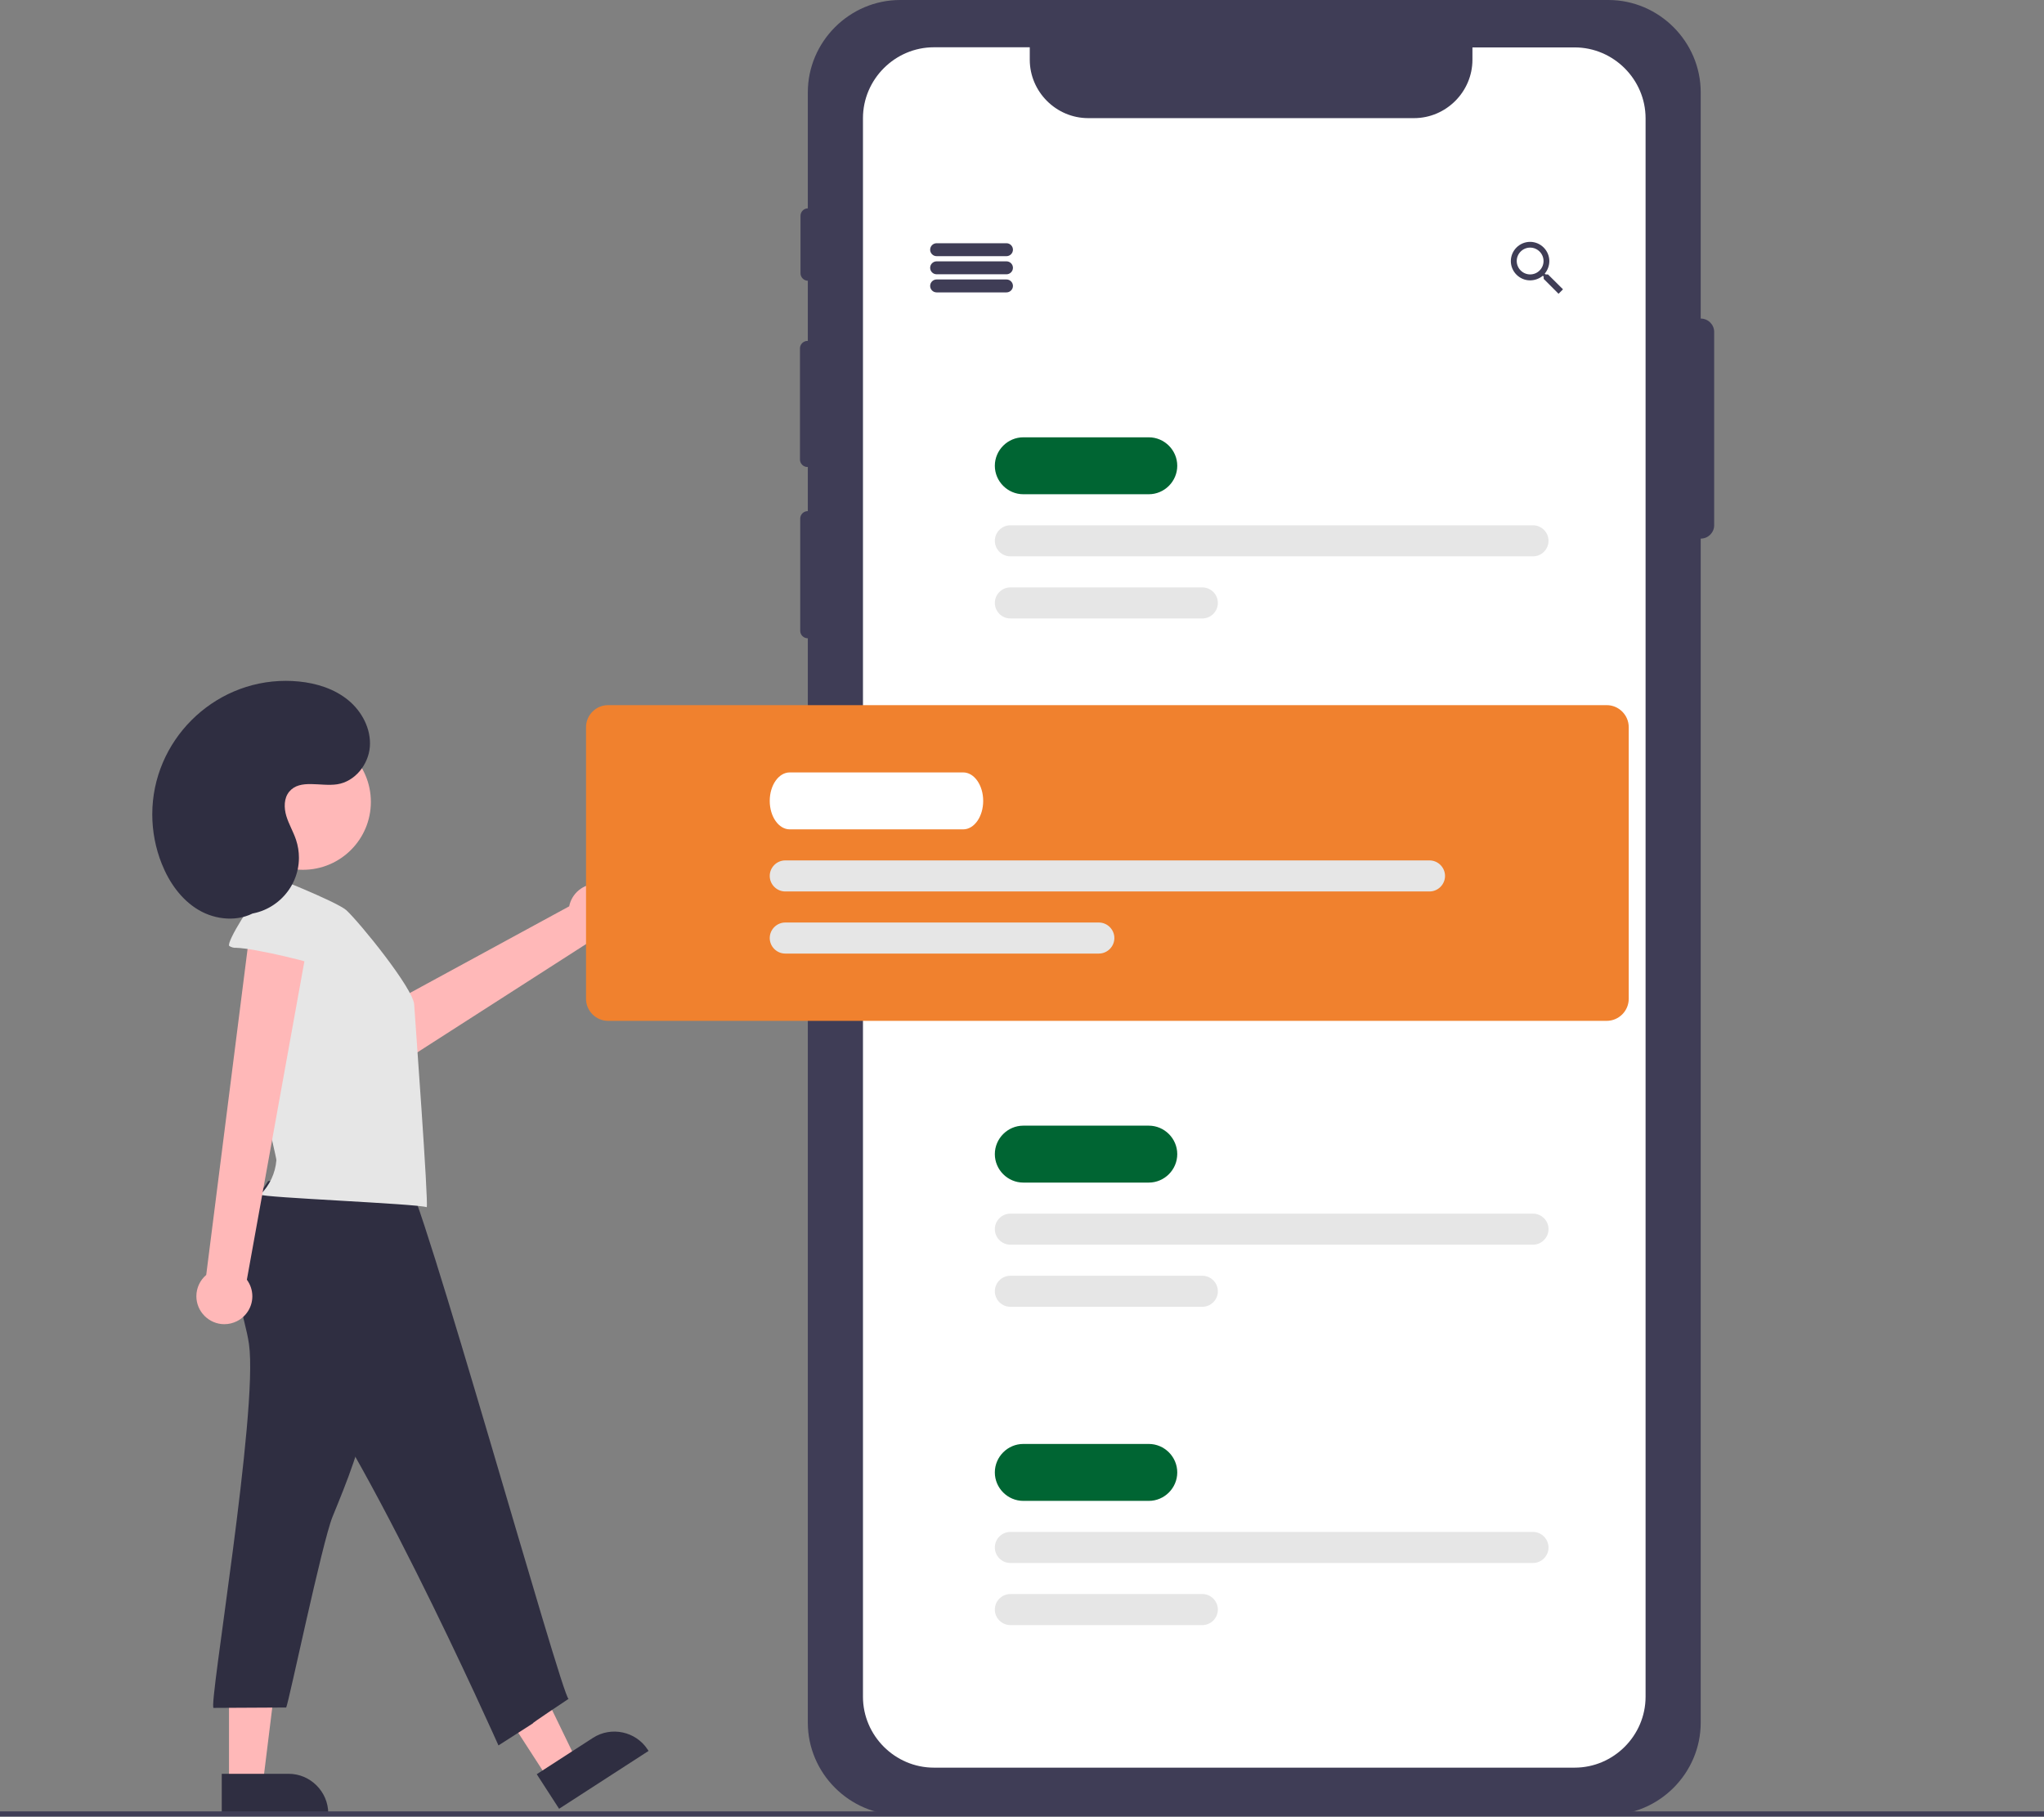 <?xml version="1.0" encoding="UTF-8" standalone="no"?> <svg xmlns="http://www.w3.org/2000/svg" xmlns:xlink="http://www.w3.org/1999/xlink" xmlns:serif="http://www.serif.com/" width="100%" height="100%" viewBox="0 0 790 702" version="1.1" xml:space="preserve" style="fill-rule:evenodd;clip-rule:evenodd;stroke-linejoin:round;stroke-miterlimit:2;"><rect x="0" y="0" width="790" height="702" fill="#808080" stroke="none"/> <g transform="matrix(1,0,0,1,-205,-99.004)"> <path d="M862.367,222.118C862.351,222.118 862.337,222.123 862.322,222.123L862.322,134.694C862.322,115.115 846.211,99.004 826.632,99.004L552.912,99.004C533.333,99.004 517.222,115.115 517.222,134.694L517.222,179.515C515.66,179.548 514.393,180.841 514.392,182.403L514.392,204.604C514.393,206.166 515.66,207.459 517.222,207.492L517.222,230.749C517.222,230.749 517.076,230.749 517.076,230.749C515.488,230.749 514.182,232.055 514.182,233.643C514.182,233.643 514.182,276.573 514.182,276.573C514.182,278.161 515.488,279.468 517.076,279.468C517.076,279.468 517.222,279.468 517.222,279.468L517.222,296.519C517.222,296.519 517.176,296.519 517.176,296.519C515.588,296.519 514.282,297.825 514.282,299.413L514.282,342.763C514.282,344.351 515.588,345.658 517.176,345.658C517.176,345.658 517.222,345.658 517.222,345.658L517.222,764.684C517.222,784.263 533.333,800.374 552.912,800.374L826.632,800.374C846.211,800.374 862.322,784.263 862.322,764.684L862.322,307.134C862.337,307.134 862.351,307.138 862.367,307.138C862.367,307.138 862.367,307.138 862.367,307.138C865.195,307.138 867.522,304.811 867.522,301.983C867.522,301.983 867.522,227.273 867.522,227.273C867.522,224.445 865.195,222.118 862.367,222.118Z" style="fill:rgb(63,61,86);fill-rule:nonzero;"></path> </g> <g transform="matrix(1,0,0,1,-205,-99.004)"> <path d="M841.012,144.684L841.012,754.684C841.006,769.717 828.635,782.084 813.602,782.084L565.942,782.084C550.909,782.084 538.537,769.717 538.532,754.684L538.532,144.684C538.532,129.647 550.905,117.274 565.942,117.274L603.002,117.274L603.002,122.084C603.007,134.463 613.192,144.649 625.572,144.654L751.572,144.654C763.934,144.627 774.092,134.447 774.092,122.084L774.092,117.324L813.602,117.324C828.619,117.324 840.984,129.666 841.012,144.684Z" style="fill:white;fill-rule:nonzero;"></path> </g> <g transform="matrix(1,0,0,1,-205,-99.004)"> <path d="M439.411,441.286C438.174,440.807 436.859,440.561 435.532,440.561C430.413,440.561 425.97,444.22 424.988,449.244L336.734,497.232L352.251,514.696L434.211,462.097C434.664,462.155 435.12,462.184 435.576,462.184C441.501,462.184 446.377,457.308 446.377,451.383C446.377,446.907 443.595,442.875 439.411,441.286L439.411,441.286Z" style="fill:rgb(255,184,184);fill-rule:nonzero;"></path> </g> <path d="M211.903,687.551L222.9,680.438L200.697,634.635L184.466,645.133L211.903,687.551Z" style="fill:rgb(255,184,184);fill-rule:nonzero;"></path> <g transform="matrix(-0.84,0.543,-0.543,-0.84,1017.49,1100.96)"> <path d="M413.533,772.484L454.695,772.484L454.695,788.388L428.842,788.388C420.443,788.388 413.533,781.477 413.533,773.079L413.533,772.484L413.533,772.484Z" style="fill:rgb(47,46,65);fill-rule:nonzero;"></path> </g> <path d="M88.511,689.206L101.608,689.206L107.841,638.688L88.511,638.688L88.511,689.206Z" style="fill:rgb(255,184,184);fill-rule:nonzero;"></path> <g transform="matrix(-1,7.65714e-16,-7.65714e-16,-1,417.572,1485.83)"> <path d="M290.705,784.467L331.867,784.467L331.867,800.371C331.867,800.371 306.014,800.371 306.014,800.371C297.615,800.371 290.705,793.46 290.705,785.062C290.705,785.062 290.705,784.467 290.705,784.467L290.705,784.467Z" style="fill:rgb(47,46,65);fill-rule:nonzero;"></path> </g> <g transform="matrix(1,0,0,1,-205,-99.004)"> <path d="M594,197.996L567,197.996C565.629,197.996 564.5,196.868 564.5,195.496C564.5,194.125 565.629,192.996 567,192.996L594,192.996C595.371,192.996 596.5,194.125 596.5,195.496C596.5,196.868 595.371,197.996 594,197.996Z" style="fill:rgb(63,61,86);fill-rule:nonzero;"></path> </g> <g transform="matrix(1,0,0,1,-205,-99.004)"> <path d="M594,204.996L567,204.996C565.629,204.996 564.5,203.868 564.5,202.496C564.5,201.125 565.629,199.996 567,199.996L594,199.996C595.371,199.996 596.5,201.125 596.5,202.496C596.5,203.868 595.371,204.996 594,204.996Z" style="fill:rgb(63,61,86);fill-rule:nonzero;"></path> </g> <g transform="matrix(1,0,0,1,-205,-99.004)"> <path d="M594,211.996L567,211.996C565.629,211.996 564.5,210.868 564.5,209.496C564.5,208.125 565.629,206.996 567,206.996L594,206.996C595.371,206.996 596.5,208.125 596.5,209.496C596.5,210.868 595.371,211.996 594,211.996Z" style="fill:rgb(63,61,86);fill-rule:nonzero;"></path> </g> <g transform="matrix(1,0,0,1,-205,-99.004)"> <path d="M803.292,205.046L802.382,205.046L802.032,204.756C803.181,203.386 803.811,201.654 803.812,199.866C803.79,195.8 800.438,192.466 796.372,192.466C792.29,192.466 788.932,195.825 788.932,199.906C788.932,203.988 792.29,207.346 796.372,207.346C796.385,207.346 796.398,207.346 796.412,207.346C798.194,207.333 799.919,206.704 801.292,205.566L801.632,205.856L801.632,206.776L807.372,212.526L809.092,210.806L803.292,205.046ZM796.412,205.046C796.405,205.046 796.398,205.046 796.392,205.046C793.55,205.046 791.212,202.708 791.212,199.866C791.212,197.024 793.55,194.686 796.392,194.686C799.226,194.686 801.561,197.012 801.571,199.846C801.571,199.846 801.572,199.886 801.572,199.896C801.572,202.71 799.265,205.03 796.452,205.046C796.438,205.046 796.412,205.046 796.412,205.046Z" style="fill:rgb(63,61,86);fill-rule:nonzero;"></path> </g> <g transform="matrix(1,0,0,1,-205,-99.004)"> <path d="M649.005,289.996L600.5,289.996C594.466,289.996 589.5,285.031 589.5,278.996C589.5,272.962 594.466,267.996 600.5,267.996L649.005,267.996C655.04,267.996 660.005,272.962 660.005,278.996C660.005,285.031 655.04,289.996 649.005,289.996Z" style="fill:rgb(0,101,51);fill-rule:nonzero;"></path> </g> <g transform="matrix(1,0,0,1,-205,-99.004)"> <path d="M797.5,313.996L595.5,313.996C592.208,313.996 589.5,311.288 589.5,307.996C589.5,304.705 592.208,301.996 595.5,301.996L797.5,301.996C800.792,301.996 803.5,304.705 803.5,307.996C803.5,311.288 800.792,313.996 797.5,313.996Z" style="fill:rgb(230,230,230);fill-rule:nonzero;"></path> </g> <g transform="matrix(1,0,0,1,-205,-99.004)"> <path d="M669.7,337.996L595.5,337.996C592.208,337.996 589.5,335.288 589.5,331.996C589.5,328.705 592.208,325.996 595.5,325.996L669.7,325.996C672.992,325.996 675.7,328.705 675.7,331.996C675.7,335.288 672.992,337.996 669.7,337.996Z" style="fill:rgb(230,230,230);fill-rule:nonzero;"></path> </g> <g transform="matrix(1,0,0,1,-205,-99.004)"> <path d="M649.005,555.996L600.5,555.996C594.466,555.996 589.5,551.031 589.5,544.996C589.5,538.962 594.466,533.996 600.5,533.996L649.005,533.996C655.04,533.996 660.005,538.962 660.005,544.996C660.005,551.031 655.04,555.996 649.005,555.996Z" style="fill:rgb(0,101,51);fill-rule:nonzero;"></path> </g> <g transform="matrix(1,0,0,1,-205,-99.004)"> <path d="M797.5,579.996L595.5,579.996C592.208,579.996 589.5,577.288 589.5,573.996C589.5,570.705 592.208,567.996 595.5,567.996L797.5,567.996C800.792,567.996 803.5,570.705 803.5,573.996C803.5,577.288 800.792,579.996 797.5,579.996Z" style="fill:rgb(230,230,230);fill-rule:nonzero;"></path> </g> <g transform="matrix(1,0,0,1,-205,-99.004)"> <path d="M669.7,603.996L595.5,603.996C592.208,603.996 589.5,601.288 589.5,597.996C589.5,594.705 592.208,591.996 595.5,591.996L669.7,591.996C672.992,591.996 675.7,594.705 675.7,597.996C675.7,601.288 672.992,603.996 669.7,603.996Z" style="fill:rgb(230,230,230);fill-rule:nonzero;"></path> </g> <g transform="matrix(1,0,0,1,-205,-99.004)"> <path d="M649.005,678.996L600.5,678.996C594.466,678.996 589.5,674.031 589.5,667.996C589.5,661.962 594.466,656.996 600.5,656.996L649.005,656.996C655.04,656.996 660.005,661.962 660.005,667.996C660.005,674.031 655.04,678.996 649.005,678.996Z" style="fill:rgb(0,101,51);fill-rule:nonzero;"></path> </g> <g transform="matrix(1,0,0,1,-205,-99.004)"> <path d="M797.5,702.996L595.5,702.996C592.208,702.996 589.5,700.288 589.5,696.996C589.5,693.705 592.208,690.996 595.5,690.996L797.5,690.996C800.792,690.996 803.5,693.705 803.5,696.996C803.5,700.288 800.792,702.996 797.5,702.996Z" style="fill:rgb(230,230,230);fill-rule:nonzero;"></path> </g> <g transform="matrix(1,0,0,1,-205,-99.004)"> <path d="M669.7,726.996L595.5,726.996C592.208,726.996 589.5,724.288 589.5,720.996C589.5,717.705 592.208,714.996 595.5,714.996L669.7,714.996C672.992,714.996 675.7,717.705 675.7,720.996C675.7,724.288 672.992,726.996 669.7,726.996Z" style="fill:rgb(230,230,230);fill-rule:nonzero;"></path> </g> <g transform="matrix(1,0,0,1,-205,-99.004)"> <path d="M826,493.496L440,493.496C435.339,493.491 431.505,489.657 431.5,484.996L431.5,379.996C431.505,375.335 435.339,371.501 440,371.496L826,371.496C830.661,371.501 834.495,375.335 834.5,379.996L834.5,484.996C834.494,489.657 830.661,493.491 826,493.496Z" style="fill:rgb(240,129,46);fill-rule:nonzero;"></path> </g> <g transform="matrix(1,0,0,1,-205,-99.004)"> <path d="M301.232,618.416C304.922,644.306 285.382,759.006 287.552,758.996L315.612,758.846C316.612,756.926 329.492,695.036 333.532,685.106C339.172,671.326 344.862,657.376 347.082,642.656C349.172,628.836 348.142,614.756 346.782,600.846C346.802,600.714 346.812,600.581 346.812,600.447C346.812,598.999 345.62,597.807 344.172,597.807C344.021,597.807 343.87,597.82 343.722,597.846L306.072,595.906C298.312,595.506 296.472,593.806 297.652,601.426C298.472,607.116 300.412,612.656 301.232,618.416Z" style="fill:rgb(47,46,65);fill-rule:nonzero;"></path> </g> <g transform="matrix(1,0,0,1,-205,-99.004)"> <path d="M308.632,555.466C300.982,566.466 292.962,579.126 295.502,592.296C297.432,602.296 305.052,610.046 312.242,617.296C340.982,646.156 397.652,773.496 397.652,773.496C425,755.996 397,773.996 424.752,755.496C422.292,755.306 366.402,554.396 361.772,554.126C343.042,552.886 326.882,551.056 308.632,555.466Z" style="fill:rgb(47,46,65);fill-rule:nonzero;"></path> </g> <g transform="matrix(1,0,0,1,-205,-99.004)"> <path d="M338.89,450.767C335.004,447.302 307.698,436.615 307.698,436.615C307.196,436.549 306.686,436.564 306.189,436.661C304.635,437.053 303.926,438.984 304.258,440.546C304.59,442.107 301.867,467.77 301.165,479.44C299.936,499.807 311.93,545.943 311.824,547.354C311.413,552.384 309.209,557.102 305.616,560.646C306.55,561.805 365.881,564.131 369.917,565.504C370.731,564.47 365.323,491.291 365.074,487.157C364.659,480.881 344.02,455.519 338.89,450.767Z" style="fill:rgb(230,230,230);fill-rule:nonzero;"></path> </g> <g transform="matrix(1,0,0,1,-205,-99.004)"> <path d="M296.573,609.555C300.216,607.741 302.529,604.007 302.529,599.937C302.529,597.632 301.788,595.387 300.414,593.536L325.447,454.996L302.087,454.688L284.703,591.686C282.29,593.737 280.897,596.749 280.897,599.916C280.897,605.841 285.773,610.717 291.698,610.717C293.392,610.717 295.062,610.319 296.573,609.555L296.573,609.555Z" style="fill:rgb(255,184,184);fill-rule:nonzero;"></path> </g> <g transform="matrix(1,0,0,1,-205,-99.004)"> <path d="M296.372,465.276C295.398,465.347 294.427,465.094 293.612,464.556C292.222,463.366 303.562,445.156 305.802,444.886C313.092,444.046 320.592,443.766 327.662,445.736C334.732,447.706 341.382,452.186 344.542,458.816C345.862,461.576 336.292,475.466 331.942,473.426C326.732,470.986 303.232,465.446 296.372,465.276Z" style="fill:rgb(230,230,230);fill-rule:nonzero;"></path> </g> <circle cx="117.102" cy="309.88" r="26.239" style="fill:rgb(255,184,184);"></circle> <g transform="matrix(1,0,0,1,-205,-99.004)"> <path d="M296.33,452.267C297.088,452.347 297.849,452.387 298.611,452.387C310.639,452.387 320.536,442.489 320.536,430.462C320.536,428.11 320.158,425.774 319.415,423.542C318.371,420.403 316.626,417.525 315.67,414.358C314.713,411.191 314.687,407.446 316.808,404.907C320.958,399.939 328.956,403.063 335.353,402.076C342.17,401.023 347.4,394.484 347.945,387.608C348.491,380.732 344.907,373.928 339.572,369.556C334.237,365.184 327.356,363.032 320.492,362.357C318.815,362.193 317.131,362.11 315.447,362.11C287.143,362.11 263.852,385.401 263.852,413.704C263.852,420.263 265.103,426.762 267.537,432.852C270.405,440.028 275.089,446.711 281.743,450.641C288.397,454.571 297.184,455.326 303.816,451.359" style="fill:rgb(47,46,65);fill-rule:nonzero;"></path> </g> <g transform="matrix(1,0,0,1,-205,-99.004)"> <path d="M577.277,419.496L510.223,419.496C505.965,419.496 502.5,414.562 502.5,408.496C502.5,402.431 505.965,397.496 510.223,397.496L577.277,397.496C581.536,397.496 585,402.431 585,408.496C585,414.562 581.535,419.496 577.277,419.496Z" style="fill:white;fill-rule:nonzero;"></path> </g> <g transform="matrix(1,0,0,1,-205,-99.004)"> <path d="M757.5,443.496L508.5,443.496C505.208,443.496 502.5,440.788 502.5,437.496C502.5,434.205 505.208,431.496 508.5,431.496L757.5,431.496C760.792,431.496 763.5,434.205 763.5,437.496C763.5,440.788 760.792,443.496 757.5,443.496Z" style="fill:rgb(230,230,230);fill-rule:nonzero;"></path> </g> <g transform="matrix(1,0,0,1,-205,-99.004)"> <path d="M629.7,467.496L508.5,467.496C505.208,467.496 502.5,464.788 502.5,461.496C502.5,458.205 505.208,455.496 508.5,455.496L629.7,455.496C632.992,455.496 635.7,458.205 635.7,461.496C635.7,464.788 632.992,467.496 629.7,467.496Z" style="fill:rgb(230,230,230);fill-rule:nonzero;"></path> </g> <rect x="0" y="699.992" width="790" height="2" style="fill:rgb(63,61,86);"></rect> </svg> 
